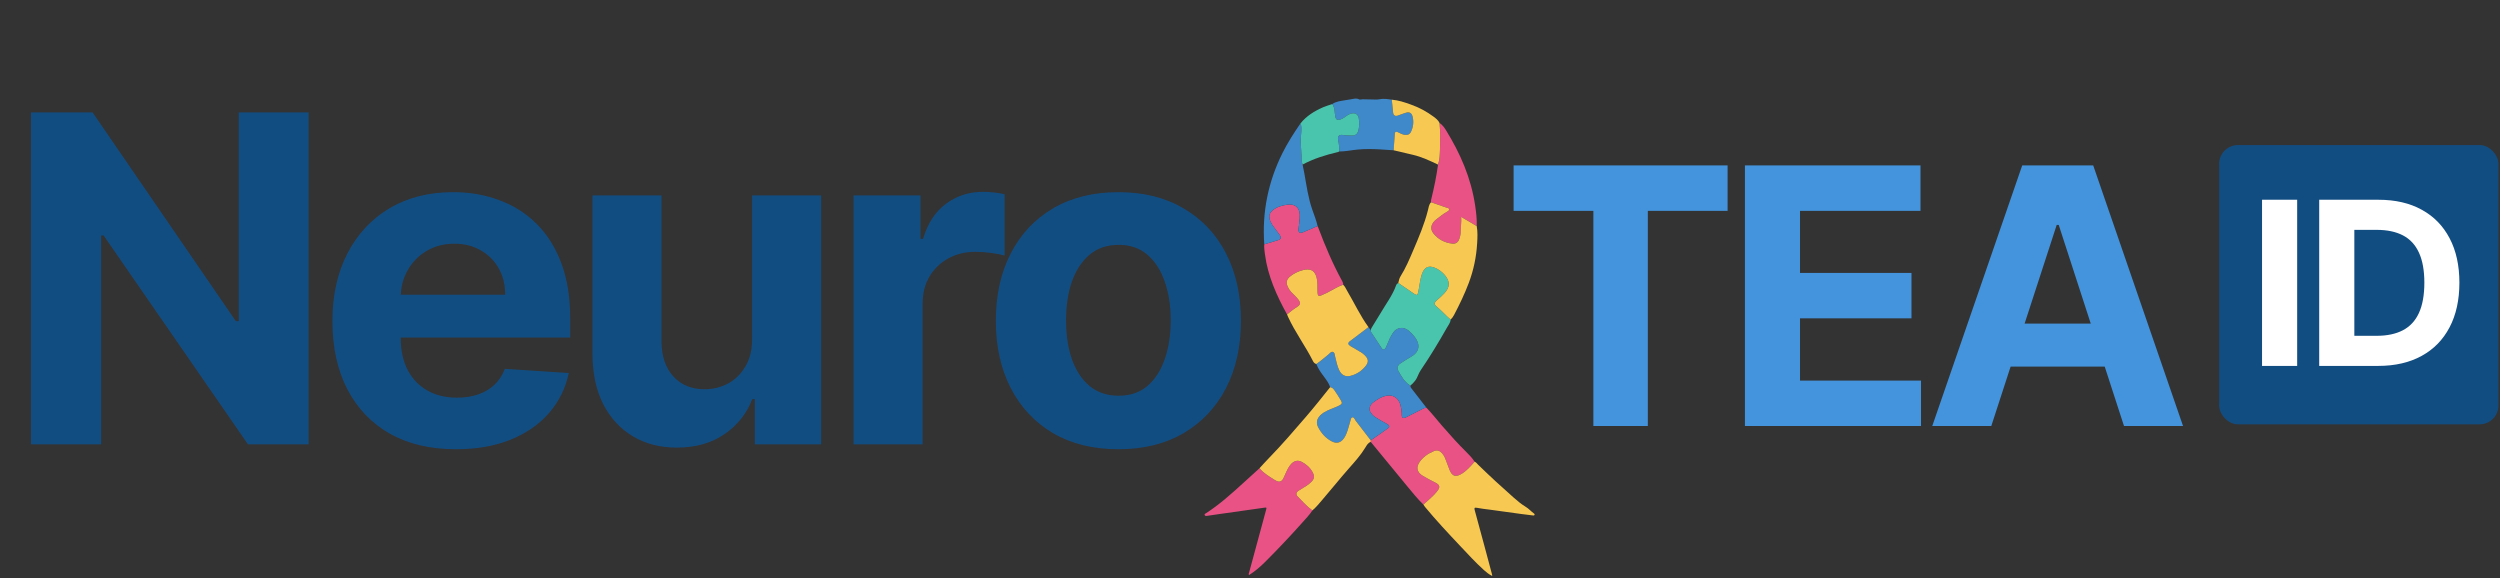 <svg xmlns="http://www.w3.org/2000/svg" width="294" height="68" viewBox="0 0 294 68" fill="none"><rect x="0" y="0" width="294" height="68" fill="#333333" stroke="none"/><path d="M36.294 13.221V52.257H29.165L12.182 27.688H11.896V52.257H3.643V13.221H10.886L27.736 37.771H28.079V13.221H36.294ZM53.619 52.829C50.608 52.829 48.015 52.219 45.842 50.999C43.682 49.766 42.017 48.026 40.848 45.776C39.679 43.514 39.095 40.84 39.095 37.752C39.095 34.74 39.679 32.097 40.848 29.823C42.017 27.548 43.663 25.775 45.785 24.505C47.92 23.234 50.423 22.599 53.295 22.599C55.227 22.599 57.025 22.91 58.689 23.532C60.367 24.142 61.828 25.064 63.073 26.296C64.331 27.529 65.31 29.079 66.009 30.947C66.707 32.802 67.057 34.975 67.057 37.466V39.696H42.335V34.664H59.414C59.414 33.495 59.159 32.459 58.651 31.557C58.143 30.655 57.438 29.95 56.535 29.441C55.646 28.92 54.61 28.66 53.428 28.66C52.196 28.66 51.103 28.946 50.15 29.518C49.21 30.077 48.473 30.833 47.939 31.786C47.405 32.726 47.132 33.775 47.119 34.931V39.715C47.119 41.164 47.386 42.415 47.92 43.47C48.466 44.525 49.235 45.338 50.226 45.91C51.218 46.482 52.393 46.767 53.752 46.767C54.655 46.767 55.481 46.641 56.23 46.386C56.98 46.132 57.622 45.751 58.156 45.243C58.689 44.734 59.096 44.112 59.376 43.375L66.885 43.87C66.504 45.675 65.723 47.25 64.541 48.597C63.372 49.932 61.86 50.974 60.005 51.723C58.162 52.46 56.033 52.829 53.619 52.829ZM88.447 39.791V22.98H96.567V52.257H88.771V46.939H88.466C87.805 48.654 86.706 50.033 85.168 51.075C83.644 52.117 81.782 52.638 79.584 52.638C77.627 52.638 75.905 52.194 74.418 51.304C72.931 50.414 71.769 49.15 70.93 47.511C70.104 45.872 69.685 43.908 69.672 41.621V22.98H77.792V40.172C77.805 41.901 78.269 43.267 79.183 44.271C80.098 45.274 81.325 45.776 82.862 45.776C83.841 45.776 84.755 45.554 85.607 45.109C86.458 44.652 87.144 43.978 87.665 43.089C88.199 42.199 88.46 41.1 88.447 39.791ZM100.378 52.257V22.98H108.25V28.088H108.555C109.089 26.271 109.985 24.898 111.243 23.971C112.501 23.031 113.949 22.56 115.588 22.56C115.995 22.56 116.433 22.586 116.904 22.637C117.374 22.688 117.787 22.757 118.143 22.846V30.051C117.761 29.937 117.234 29.835 116.561 29.746C115.887 29.657 115.271 29.613 114.712 29.613C113.517 29.613 112.45 29.873 111.509 30.394C110.582 30.903 109.845 31.614 109.298 32.529C108.765 33.444 108.498 34.499 108.498 35.693V52.257H100.378ZM131.522 52.829C128.561 52.829 126.001 52.2 123.841 50.942C121.693 49.671 120.035 47.905 118.866 45.643C117.697 43.368 117.112 40.732 117.112 37.733C117.112 34.708 117.697 32.065 118.866 29.803C120.035 27.529 121.693 25.763 123.841 24.505C126.001 23.234 128.561 22.599 131.522 22.599C134.483 22.599 137.037 23.234 139.185 24.505C141.345 25.763 143.01 27.529 144.179 29.803C145.348 32.065 145.932 34.708 145.932 37.733C145.932 40.732 145.348 43.368 144.179 45.643C143.01 47.905 141.345 49.671 139.185 50.942C137.037 52.2 134.483 52.829 131.522 52.829ZM131.56 46.539C132.907 46.539 134.032 46.158 134.934 45.395C135.836 44.62 136.516 43.565 136.974 42.231C137.444 40.897 137.679 39.378 137.679 37.676C137.679 35.973 137.444 34.454 136.974 33.12C136.516 31.786 135.836 30.731 134.934 29.956C134.032 29.181 132.907 28.793 131.56 28.793C130.201 28.793 129.057 29.181 128.129 29.956C127.215 30.731 126.522 31.786 126.052 33.12C125.594 34.454 125.366 35.973 125.366 37.676C125.366 39.378 125.594 40.897 126.052 42.231C126.522 43.565 127.215 44.62 128.129 45.395C129.057 46.158 130.201 46.539 131.56 46.539Z" fill="#124D82"></path><path d="M177.999 24.795V19.454H203.165V24.795H193.784V50.096H187.38V24.795H177.999ZM205.203 50.096V19.454H225.851V24.795H211.682V32.097H224.789V37.438H211.682V44.755H225.911V50.096H205.203ZM234.177 50.096H227.234L237.812 19.454H246.161L256.725 50.096H249.782L242.107 26.456H241.867L234.177 50.096ZM233.743 38.052H250.141V43.109H233.743V38.052Z" fill="#4394DC"></path><rect x="260.974" y="17.059" width="32.841" height="32.841" rx="2.214" fill="#124D82"></rect><path d="M270.147 23.492V43.031H266.016V23.492H270.147ZM279.666 43.031H272.739V23.492H279.723C281.688 23.492 283.38 23.883 284.798 24.666C286.217 25.442 287.307 26.558 288.071 28.014C288.84 29.471 289.225 31.213 289.225 33.242C289.225 35.278 288.84 37.027 288.071 38.489C287.307 39.952 286.21 41.075 284.779 41.857C283.354 42.639 281.65 43.031 279.666 43.031ZM276.87 39.491H279.494C280.715 39.491 281.742 39.275 282.575 38.842C283.415 38.404 284.045 37.726 284.464 36.81C284.89 35.888 285.104 34.699 285.104 33.242C285.104 31.799 284.89 30.619 284.464 29.703C284.045 28.787 283.418 28.113 282.585 27.68C281.752 27.248 280.725 27.032 279.503 27.032H276.87V39.491Z" fill="white"></path><path d="M173.415 54.298C172.952 54.809 172.514 55.339 171.91 55.706C171.195 56.142 170.787 56.034 170.471 55.266C170.285 54.813 170.132 54.347 169.952 53.892C169.865 53.675 169.738 53.475 169.579 53.3C169.284 52.975 169.013 52.893 168.618 53.056C167.945 53.334 167.359 53.739 166.938 54.343C166.503 54.965 166.645 55.547 167.305 55.95C167.784 56.242 168.282 56.495 168.782 56.746C169.362 57.039 169.394 57.3 168.979 57.811C168.512 58.388 167.93 58.839 167.393 59.341C166.702 58.673 166.104 57.922 165.492 57.185C164.052 55.452 162.628 53.706 161.198 51.965C161.198 51.902 161.197 51.839 161.196 51.776C161.884 51.301 162.581 50.84 163.252 50.343C163.494 50.163 163.312 49.967 163.129 49.868C162.646 49.61 162.172 49.34 161.711 49.044C161.445 48.874 161.261 48.64 161.117 48.378C160.96 48.09 161.113 47.602 161.458 47.343C161.913 47.002 162.388 46.687 162.96 46.55C163.805 46.348 164.493 46.798 164.707 47.671C164.798 48.042 164.85 48.408 164.846 48.788C164.844 49.128 165.016 49.233 165.325 49.083C166.026 48.739 166.723 48.385 167.417 48.026C167.521 47.971 167.625 47.951 167.735 47.934C168.386 48.596 168.945 49.336 169.554 50.033C170.493 51.11 171.441 52.178 172.462 53.18C172.81 53.522 173.152 53.879 173.415 54.298V54.298Z" fill="#E85285"></path><path d="M148.12 55.061C148.59 55.651 149.238 56.013 149.856 56.414C149.903 56.444 149.955 56.468 150.002 56.497C150.411 56.754 150.72 56.669 150.931 56.244C151.192 55.717 151.37 55.149 151.744 54.677C152.125 54.197 152.597 54.045 153.127 54.336C153.662 54.629 154.115 55.031 154.393 55.589C154.617 56.038 154.563 56.319 154.209 56.676C153.875 57.012 153.465 57.244 153.065 57.489C152.95 57.56 152.83 57.622 152.722 57.7C152.413 57.926 152.369 58.147 152.635 58.414C153.186 58.968 153.692 59.569 154.338 60.024C153.997 60.551 153.557 61 153.143 61.466C151.738 63.046 150.283 64.58 148.788 66.076C148.211 66.653 147.59 67.182 146.895 67.623C146.805 67.527 146.863 67.447 146.884 67.368C147.549 64.916 148.213 62.465 148.878 60.014C148.975 59.655 148.976 59.662 148.606 59.715C146.822 59.971 145.036 60.221 143.25 60.474C142.829 60.534 142.409 60.601 141.987 60.66C141.869 60.677 141.722 60.713 141.667 60.562C141.62 60.432 141.76 60.398 141.837 60.349C143.417 59.331 144.802 58.076 146.187 56.82C146.833 56.235 147.477 55.648 148.122 55.061H148.12Z" fill="#E85285"></path><path d="M157.956 33.483C157.271 33.709 156.679 34.12 156.041 34.44C155.831 34.545 155.617 34.64 155.399 34.729C155.071 34.864 154.967 34.803 154.942 34.427C154.92 34.094 154.939 33.758 154.928 33.425C154.916 33.069 154.875 32.714 154.742 32.382C154.49 31.749 154.022 31.565 153.22 31.765C152.649 31.908 152.133 32.164 151.679 32.54C151.314 32.842 151.225 33.233 151.419 33.674C151.556 33.983 151.745 34.255 151.993 34.489C152.253 34.733 152.506 34.985 152.718 35.275C152.955 35.598 152.923 35.852 152.587 36.056C152.146 36.323 151.757 36.655 151.355 36.973C150.125 34.745 149.087 32.447 148.756 29.895C148.706 29.511 148.643 29.122 148.678 28.729C149.221 28.567 149.769 28.416 150.307 28.239C150.642 28.129 150.696 27.941 150.502 27.65C150.379 27.465 150.231 27.296 150.103 27.114C149.791 26.671 149.41 26.27 149.296 25.71C149.217 25.321 149.33 25.021 149.626 24.762C150.127 24.324 150.735 24.167 151.37 24.07C152.193 23.943 152.824 24.331 152.852 25.244C152.869 25.817 152.752 26.369 152.709 26.931C152.677 27.349 152.847 27.469 153.229 27.316C153.806 27.085 154.374 26.828 154.946 26.581C154.969 26.632 154.995 26.68 155.013 26.732C155.826 28.903 156.729 31.035 157.848 33.07C157.919 33.2 157.973 33.332 157.954 33.483L157.956 33.483Z" fill="#E85285"></path><path d="M173.664 26.586C173.073 26.237 172.482 25.888 171.836 25.507C171.889 26.127 171.77 26.673 171.78 27.228C171.785 27.541 171.712 27.843 171.604 28.137C171.471 28.501 171.182 28.688 170.827 28.653C169.898 28.562 169.105 28.141 168.542 27.412C168.126 26.872 168.315 26.244 168.953 25.765C169.353 25.465 169.735 25.136 170.18 24.897C170.294 24.836 170.436 24.751 170.418 24.601C170.4 24.455 170.235 24.46 170.124 24.421C169.513 24.206 168.901 23.994 168.289 23.782C168.255 23.648 168.29 23.523 168.324 23.392C168.653 22.06 168.927 20.717 169.114 19.358C169.315 18.773 169.325 18.159 169.342 17.556C169.372 16.525 169.394 15.491 169.293 14.46C169.626 14.684 169.856 15.002 170.06 15.333C171.739 18.056 172.994 20.944 173.471 24.128C173.593 24.943 173.696 25.759 173.665 26.586H173.664Z" fill="#E85285"></path><path d="M156.428 45.531C156.287 45.105 156.032 44.743 155.768 44.387C155.399 43.889 155.019 43.398 154.801 42.808C155.304 42.472 155.749 42.061 156.223 41.688C156.386 41.561 156.535 41.318 156.749 41.385C156.982 41.459 156.966 41.749 157.018 41.961C157.152 42.512 157.258 43.072 157.517 43.585C157.788 44.123 158.229 44.344 158.817 44.2C159.558 44.017 160.167 43.602 160.63 43.003C160.97 42.562 160.918 42.207 160.529 41.815C160.379 41.663 160.219 41.523 160.035 41.415C159.63 41.176 159.218 40.947 158.815 40.705C158.512 40.524 158.484 40.33 158.742 40.131C159.468 39.572 160.202 39.023 160.933 38.47C161.02 38.59 161.108 38.71 161.195 38.83C161.21 38.906 161.206 38.994 161.245 39.054C161.661 39.698 162.081 40.341 162.507 40.978C162.638 41.173 162.797 41.117 162.919 40.965C162.993 40.872 163.037 40.751 163.081 40.637C163.284 40.117 163.504 39.605 163.817 39.139C164.267 38.467 165.046 38.379 165.674 38.895C165.91 39.088 166.111 39.307 166.302 39.536C167.039 40.418 167.005 41.348 165.963 41.941C165.526 42.189 165.105 42.465 164.685 42.741C164.363 42.953 164.265 43.276 164.43 43.582C164.795 44.259 165.174 44.929 165.86 45.35C165.846 45.548 165.982 45.671 166.09 45.81C166.641 46.517 167.188 47.227 167.737 47.935C167.627 47.953 167.523 47.973 167.418 48.027C166.725 48.387 166.028 48.74 165.326 49.084C165.018 49.236 164.845 49.129 164.848 48.79C164.85 48.409 164.8 48.043 164.709 47.672C164.495 46.799 163.806 46.349 162.961 46.551C162.39 46.688 161.915 47.003 161.459 47.345C161.114 47.603 160.962 48.091 161.119 48.379C161.262 48.642 161.447 48.876 161.712 49.046C162.174 49.341 162.648 49.61 163.13 49.869C163.313 49.968 163.496 50.164 163.253 50.344C162.583 50.841 161.884 51.302 161.198 51.778C160.615 51.017 160.037 50.253 159.446 49.499C159.322 49.342 159.248 49.033 159.035 49.08C158.848 49.122 158.836 49.424 158.772 49.624C158.565 50.28 158.448 50.97 158.042 51.551C157.68 52.067 157.196 52.203 156.638 51.918C155.916 51.549 155.402 50.966 155.03 50.263C154.806 49.84 154.815 49.401 155.125 49.008C155.284 48.806 155.477 48.637 155.701 48.5C156.268 48.153 156.917 47.986 157.504 47.685C157.832 47.518 157.874 47.393 157.685 47.078C157.455 46.696 157.222 46.315 156.968 45.949C156.838 45.761 156.693 45.562 156.428 45.532V45.531Z" fill="#3F89CB"></path><path d="M156.675 12.238C157.121 11.925 157.65 11.881 158.164 11.791C158.417 11.747 158.67 11.709 158.924 11.668C159.227 11.62 159.522 11.511 159.833 11.689C159.938 11.749 160.115 11.671 160.259 11.674C160.761 11.681 161.263 11.7 161.766 11.706C161.921 11.708 162.08 11.702 162.232 11.671C162.719 11.571 163.196 11.656 163.676 11.723C163.728 12.232 163.773 12.742 163.833 13.25C163.872 13.582 164.08 13.701 164.404 13.589C164.711 13.483 165.01 13.353 165.321 13.263C165.76 13.137 166.008 13.268 166.123 13.716C166.279 14.329 166.202 14.934 165.933 15.505C165.789 15.808 165.509 15.914 165.169 15.852C164.889 15.8 164.64 15.675 164.392 15.546C164.183 15.437 164.048 15.482 164.031 15.742C163.987 16.386 163.937 17.029 163.891 17.673C163.377 17.639 162.864 17.599 162.35 17.571C161.466 17.523 160.583 17.504 159.698 17.584C158.962 17.651 158.237 17.814 157.495 17.816C157.508 17.382 157.468 16.956 157.375 16.529C157.263 16.016 157.469 15.789 157.975 15.883C158.3 15.944 158.622 15.912 158.943 15.941C159.526 15.993 159.714 15.585 159.786 15.191C159.863 14.762 159.858 14.336 159.79 13.904C159.734 13.54 159.48 13.303 159.109 13.327C158.846 13.345 158.612 13.45 158.4 13.599C158.162 13.766 157.934 13.947 157.655 14.042C157.246 14.181 157.088 14.065 157.019 13.644C156.94 13.168 156.981 12.661 156.677 12.239L156.675 12.238Z" fill="#3F89CB"></path><path d="M154.947 26.581C154.376 26.827 153.808 27.084 153.23 27.316C152.848 27.468 152.678 27.348 152.71 26.93C152.753 26.368 152.87 25.816 152.853 25.244C152.826 24.33 152.194 23.942 151.372 24.069C150.737 24.167 150.129 24.324 149.628 24.761C149.331 25.02 149.219 25.321 149.298 25.71C149.411 26.27 149.793 26.671 150.105 27.114C150.233 27.296 150.38 27.464 150.503 27.649C150.697 27.941 150.643 28.128 150.308 28.238C149.77 28.415 149.223 28.566 148.679 28.729C148.408 24.955 149.136 21.373 150.823 17.991C151.424 16.786 152.158 15.649 152.922 14.534C153.023 14.676 153.038 14.838 153.047 15.007C153.067 15.386 153.006 15.76 152.981 16.136C152.932 16.86 153.033 17.58 153.065 18.301C153.081 18.647 153.055 19.013 153.184 19.353C153.25 19.681 153.322 20.008 153.381 20.336C153.645 21.805 153.842 23.287 154.342 24.705C154.561 25.324 154.802 25.937 154.949 26.58L154.947 26.581Z" fill="#3F89CB"></path><path d="M165.86 45.349C165.173 44.928 164.795 44.259 164.429 43.581C164.264 43.275 164.362 42.953 164.684 42.74C165.104 42.464 165.526 42.188 165.962 41.94C167.005 41.348 167.038 40.418 166.302 39.535C166.111 39.307 165.909 39.087 165.673 38.894C165.045 38.379 164.266 38.466 163.816 39.138C163.504 39.604 163.283 40.116 163.08 40.636C163.035 40.75 162.992 40.871 162.918 40.965C162.797 41.116 162.637 41.173 162.506 40.977C162.08 40.34 161.66 39.698 161.244 39.054C161.205 38.993 161.21 38.905 161.194 38.829C161.239 38.618 161.366 38.446 161.474 38.266C161.762 37.791 162.064 37.323 162.344 36.844C162.98 35.752 163.763 34.741 164.191 33.534C164.232 33.417 164.33 33.335 164.439 33.272C165.046 33.689 165.648 34.115 166.26 34.523C166.635 34.772 166.706 34.728 166.8 34.286C166.953 33.571 166.988 32.832 167.253 32.138C167.525 31.424 167.992 31.197 168.7 31.474C169.178 31.661 169.584 31.961 169.909 32.348C170.557 33.117 170.525 33.774 169.831 34.513C169.556 34.806 169.257 35.074 168.951 35.337C168.647 35.598 168.648 35.808 168.953 36.055C169.537 36.527 170.016 37.108 170.595 37.585C170.565 37.959 170.325 38.24 170.151 38.547C169.183 40.257 168.165 41.938 167.058 43.563C166.793 43.952 166.7 44.428 166.397 44.798C166.233 44.998 166.065 45.19 165.86 45.348L165.86 45.349Z" fill="#4AC5AD"></path><path d="M153.183 19.355C153.054 19.015 153.08 18.648 153.064 18.302C153.032 17.581 152.932 16.861 152.981 16.137C153.006 15.761 153.066 15.388 153.046 15.008C153.037 14.839 153.022 14.678 152.921 14.535C153.629 13.638 154.574 13.062 155.603 12.611C155.949 12.46 156.317 12.361 156.675 12.238C156.979 12.66 156.938 13.167 157.017 13.643C157.086 14.065 157.245 14.18 157.653 14.041C157.931 13.947 158.16 13.765 158.398 13.599C158.611 13.449 158.844 13.344 159.107 13.326C159.478 13.302 159.731 13.539 159.788 13.903C159.856 14.335 159.861 14.761 159.783 15.19C159.712 15.585 159.524 15.992 158.941 15.94C158.62 15.911 158.298 15.944 157.973 15.883C157.467 15.787 157.261 16.015 157.373 16.528C157.466 16.955 157.506 17.381 157.493 17.815C157.443 17.837 157.394 17.865 157.342 17.878C155.901 18.219 154.493 18.651 153.182 19.355L153.183 19.355Z" fill="#4AC5AD"></path><path d="M173.415 54.298C173.595 54.359 173.695 54.518 173.82 54.642C175.163 55.956 176.547 57.227 177.957 58.471C178.418 58.877 178.886 59.282 179.416 59.598C179.778 59.813 180.045 60.133 180.379 60.376C180.437 60.417 180.489 60.463 180.463 60.54C180.429 60.641 180.337 60.622 180.264 60.614C179.831 60.564 179.397 60.512 178.965 60.454C177.713 60.284 176.461 60.111 175.21 59.938C174.7 59.868 174.186 59.821 173.682 59.718C173.356 59.651 173.366 59.777 173.429 60.007C173.812 61.414 174.194 62.821 174.574 64.229C174.869 65.324 175.161 66.421 175.454 67.518C175.468 67.569 175.471 67.622 175.489 67.743C175.091 67.541 174.794 67.296 174.509 67.041C173.519 66.15 172.625 65.163 171.711 64.197C170.291 62.694 168.879 61.184 167.56 59.59C167.496 59.513 167.448 59.424 167.393 59.34C167.929 58.839 168.513 58.387 168.979 57.811C169.394 57.299 169.362 57.038 168.782 56.746C168.282 56.494 167.784 56.24 167.305 55.949C166.645 55.547 166.503 54.965 166.938 54.342C167.359 53.738 167.945 53.333 168.618 53.055C169.013 52.892 169.284 52.974 169.579 53.299C169.738 53.474 169.865 53.674 169.951 53.891C170.132 54.346 170.285 54.813 170.471 55.265C170.787 56.034 171.195 56.141 171.91 55.706C172.514 55.338 172.952 54.808 173.415 54.298V54.298Z" fill="#F7C953"></path><path d="M160.933 38.47C160.202 39.023 159.468 39.571 158.742 40.131C158.485 40.33 158.513 40.523 158.815 40.705C159.218 40.947 159.629 41.176 160.034 41.415C160.219 41.523 160.378 41.663 160.529 41.814C160.918 42.207 160.969 42.562 160.629 43.003C160.167 43.602 159.558 44.017 158.817 44.2C158.229 44.344 157.788 44.122 157.516 43.585C157.258 43.072 157.153 42.512 157.018 41.961C156.967 41.749 156.981 41.459 156.749 41.385C156.535 41.318 156.386 41.56 156.223 41.688C155.749 42.061 155.304 42.471 154.801 42.808C154.607 42.765 154.486 42.62 154.408 42.466C153.511 40.682 152.301 39.072 151.47 37.251C151.429 37.16 151.394 37.066 151.356 36.974C151.757 36.656 152.147 36.325 152.589 36.057C152.925 35.853 152.956 35.6 152.72 35.276C152.508 34.986 152.254 34.735 151.994 34.49C151.747 34.256 151.557 33.984 151.421 33.675C151.226 33.234 151.315 32.844 151.681 32.541C152.134 32.166 152.65 31.91 153.221 31.767C154.023 31.566 154.491 31.751 154.744 32.383C154.876 32.715 154.918 33.07 154.929 33.426C154.94 33.76 154.921 34.096 154.943 34.428C154.968 34.804 155.071 34.865 155.401 34.73C155.618 34.641 155.832 34.545 156.042 34.441C156.681 34.121 157.272 33.711 157.957 33.484C158.173 33.688 158.282 33.961 158.429 34.209C159.27 35.626 159.959 37.132 160.934 38.471L160.933 38.47Z" fill="#F7C953"></path><path d="M161.197 51.776C161.197 51.839 161.198 51.902 161.198 51.965C160.876 52.08 160.722 52.37 160.566 52.629C160.026 53.524 159.327 54.292 158.641 55.071C157.57 56.286 156.562 57.553 155.505 58.778C155.134 59.209 154.776 59.655 154.337 60.024C153.692 59.569 153.184 58.967 152.634 58.414C152.367 58.146 152.411 57.925 152.721 57.7C152.829 57.621 152.95 57.559 153.064 57.489C153.464 57.245 153.873 57.012 154.207 56.676C154.563 56.319 154.615 56.038 154.392 55.589C154.114 55.031 153.661 54.629 153.126 54.336C152.596 54.045 152.124 54.197 151.743 54.677C151.367 55.149 151.191 55.717 150.93 56.244C150.719 56.669 150.409 56.754 150.001 56.497C149.953 56.467 149.901 56.444 149.855 56.414C149.237 56.013 148.588 55.651 148.119 55.061C148.505 54.645 148.884 54.22 149.28 53.813C150.776 52.277 152.171 50.651 153.569 49.028C154.552 47.886 155.487 46.707 156.427 45.531C156.691 45.561 156.836 45.761 156.967 45.948C157.221 46.315 157.454 46.695 157.683 47.077C157.873 47.392 157.83 47.517 157.503 47.684C156.915 47.985 156.267 48.153 155.7 48.499C155.476 48.636 155.283 48.804 155.123 49.007C154.814 49.4 154.804 49.838 155.028 50.262C155.4 50.965 155.915 51.548 156.637 51.917C157.195 52.202 157.678 52.066 158.04 51.55C158.447 50.969 158.564 50.279 158.771 49.623C158.834 49.422 158.846 49.12 159.034 49.079C159.247 49.032 159.321 49.341 159.444 49.498C160.036 50.252 160.613 51.016 161.196 51.777L161.197 51.776Z" fill="#F7C953"></path><path d="M170.595 37.585C170.016 37.108 169.537 36.528 168.953 36.056C168.648 35.809 168.647 35.598 168.951 35.337C169.257 35.075 169.555 34.806 169.831 34.513C170.525 33.774 170.557 33.118 169.909 32.349C169.583 31.963 169.177 31.662 168.7 31.475C167.992 31.198 167.526 31.425 167.253 32.139C166.988 32.833 166.953 33.571 166.8 34.287C166.706 34.729 166.636 34.773 166.26 34.523C165.647 34.116 165.045 33.69 164.439 33.272C164.506 33.015 164.546 32.748 164.691 32.516C165.298 31.549 165.744 30.504 166.187 29.459C166.845 27.914 167.51 26.37 167.922 24.735C168.006 24.404 168.035 24.051 168.287 23.782C168.899 23.994 169.512 24.206 170.122 24.421C170.233 24.46 170.397 24.456 170.416 24.601C170.434 24.751 170.292 24.836 170.178 24.897C169.733 25.137 169.351 25.465 168.951 25.765C168.313 26.245 168.124 26.872 168.54 27.412C169.103 28.141 169.896 28.562 170.825 28.653C171.181 28.688 171.47 28.501 171.602 28.137C171.71 27.843 171.783 27.541 171.778 27.228C171.768 26.673 171.887 26.127 171.834 25.507C172.48 25.888 173.071 26.237 173.662 26.586C173.788 27.271 173.752 27.965 173.71 28.65C173.615 30.232 173.293 31.773 172.733 33.261C172.243 34.565 171.64 35.818 170.991 37.05C170.887 37.248 170.756 37.43 170.593 37.585H170.595Z" fill="#F7C953"></path><path d="M163.889 17.672C163.935 17.028 163.985 16.385 164.028 15.742C164.046 15.481 164.181 15.437 164.389 15.545C164.638 15.675 164.887 15.8 165.167 15.851C165.507 15.913 165.787 15.808 165.93 15.504C166.2 14.934 166.278 14.328 166.121 13.715C166.006 13.267 165.758 13.136 165.319 13.263C165.008 13.352 164.709 13.482 164.402 13.588C164.078 13.7 163.87 13.581 163.831 13.249C163.771 12.741 163.726 12.231 163.674 11.722C164.45 11.783 165.181 12.031 165.905 12.29C166.868 12.634 167.766 13.108 168.586 13.719C168.863 13.924 169.137 14.136 169.29 14.46C169.391 15.49 169.369 16.524 169.34 17.555C169.322 18.158 169.313 18.773 169.111 19.357C168.145 18.899 167.18 18.439 166.127 18.199C165.38 18.029 164.634 17.848 163.887 17.672L163.889 17.672Z" fill="#F7C953"></path></svg>